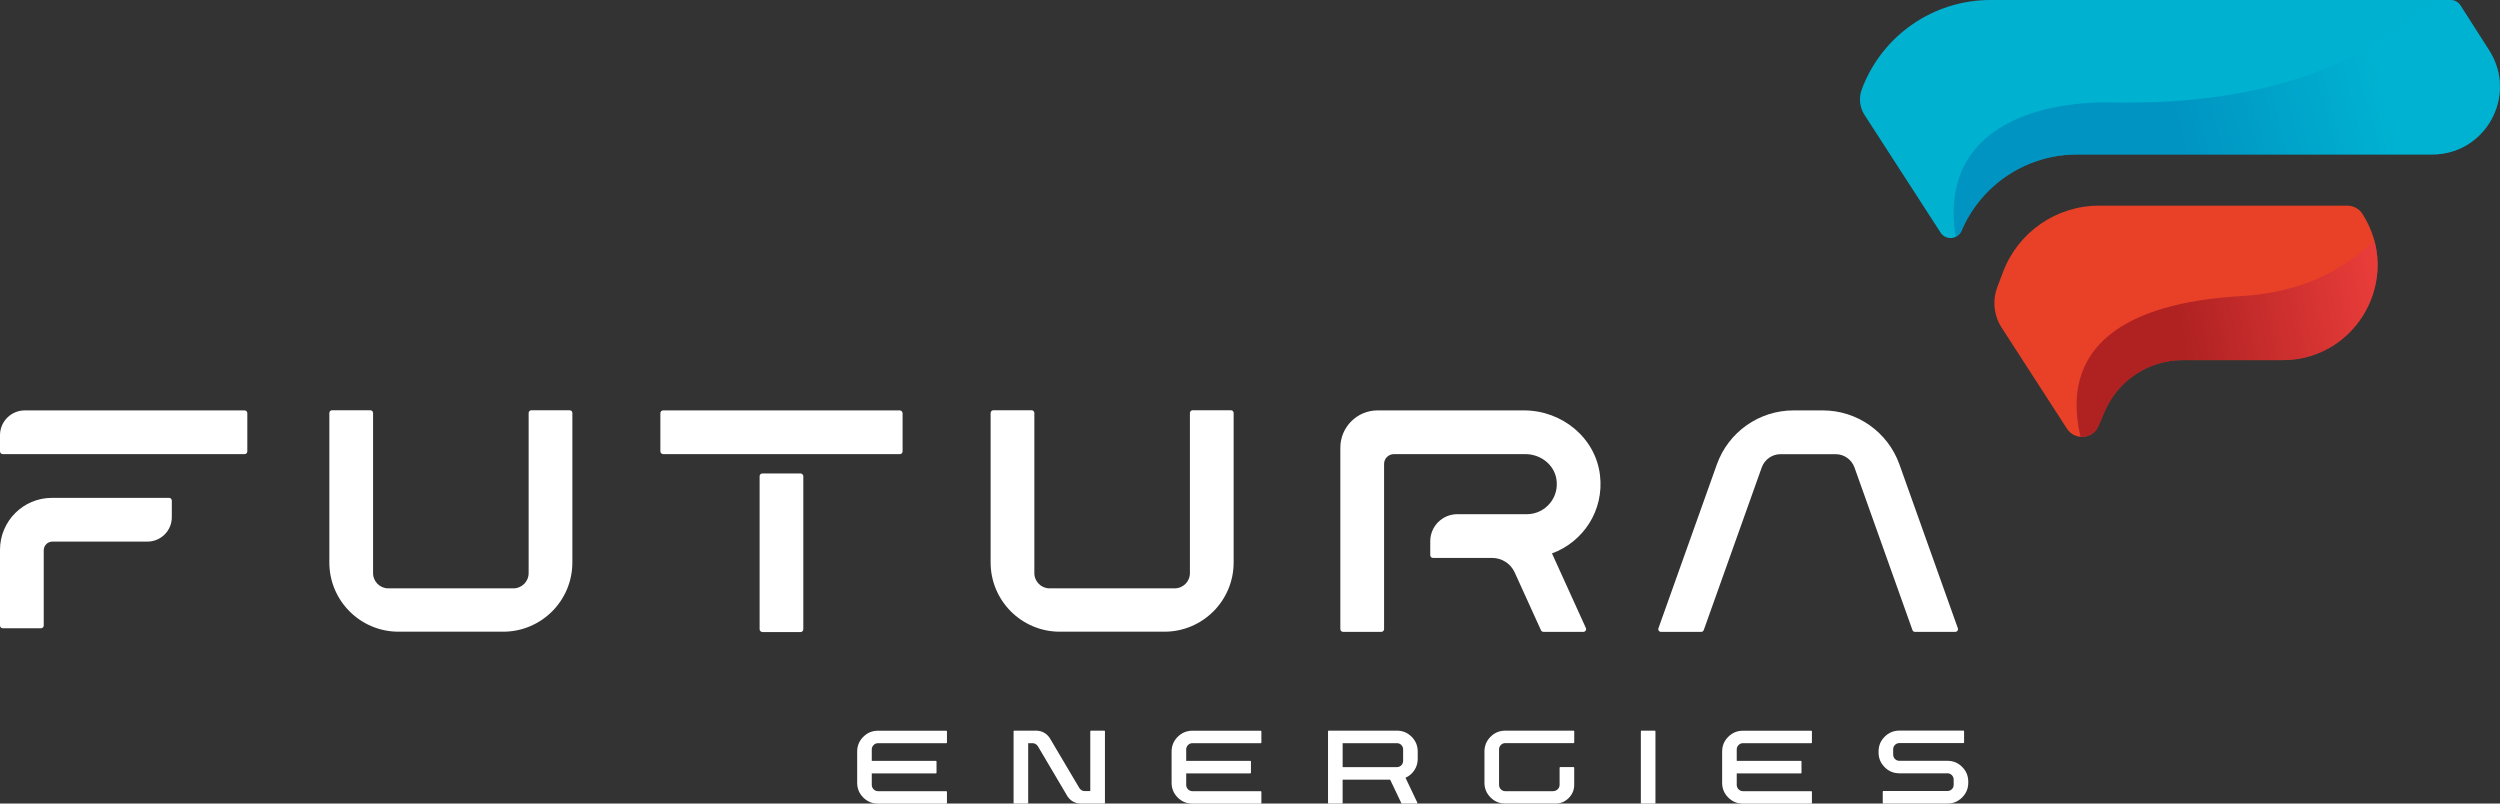<?xml version="1.0" encoding="UTF-8"?>
<svg id="Layer_1" data-name="Layer 1" xmlns="http://www.w3.org/2000/svg" xmlns:xlink="http://www.w3.org/1999/xlink" viewBox="0 0 774.11 248.82">
  <rect x="0" y="0" width="774.11" height="248.82" fill="#333333" stroke="none"/>
  <defs>
    <linearGradient id="linear-gradient" x1="574.31" y1="72.72" x2="737.62" y2="28.49" gradientUnits="userSpaceOnUse">
      <stop offset=".62" stop-color="#007fb7"/>
      <stop offset="1" stop-color="#00b2d0"/>
    </linearGradient>
    <linearGradient id="linear-gradient-2" x1="646.14" y1="112.98" x2="737.8" y2="95.99" gradientUnits="userSpaceOnUse">
      <stop offset=".33" stop-color="#870b1f"/>
      <stop offset="1" stop-color="#e83947"/>
    </linearGradient>
  </defs>
  <path d="m726.87,63.68h-76.92c-13.22,0-25.06,8.19-29.73,20.56l-1.76,4.66c-1.57,4.16-1.07,8.82,1.34,12.56l20.21,31.27c2.42,3.75,8.05,3.26,9.79-.84l1.87-4.4c4.12-9.69,13.63-15.98,24.16-15.98h30.92c23.24,0,37.3-25.68,24.78-45.26h0c-1.02-1.6-2.79-2.57-4.69-2.57Z" style="fill: #e84127;"/>
  <path d="m758.77,0h-142.44C598.64,0,582.8,10.96,576.55,27.51l-.05.13c-1,2.64-.68,5.6.85,7.97l23.54,36.42c1.6,2.48,5.32,2.16,6.48-.56h0c6.1-14.34,20.18-23.64,35.76-23.64h109.97c16.55,0,26.56-18.29,17.65-32.23l-8.89-13.9C761.19.64,760.02,0,758.77,0Z" style="fill: #00b2d0;"/>
  <path d="m753.15,47.83c16.53,0,26.53-18.27,17.63-32.19l-8.91-13.94c-.68-1.06-1.85-1.7-3.1-1.7h-5.73c-19.28,18.7-50.04,32.7-99.06,31.72-23.16-.46-53.81,7.88-48.43,41.62.78-.36,1.45-.97,1.84-1.87h0c6.1-14.34,20.18-23.64,35.76-23.64h110.02Z" style="fill: url(#linear-gradient); opacity: .59;"/>
  <path d="m706.78,111.5c20.13,0,33.35-19.26,28.41-37.14-9.82,9.71-23.22,16.3-41.42,17.35-30.13,1.73-56.8,12.18-49.57,43.52,2.26.2,4.6-.95,5.62-3.35l1.87-4.4c4.12-9.69,13.63-15.98,24.16-15.98h30.92Z" style="fill: url(#linear-gradient-2); opacity: .59;"/>
  <g>
    <path d="m176.38,127.03h-11.84c-.47,0-.85.38-.85.85v49.59c0,2.6-2.11,4.71-4.71,4.71h-38.75c-2.6,0-4.71-2.11-4.71-4.71v-49.59c0-.47-.38-.85-.85-.85h-11.84c-.47,0-.85.38-.85.85v46.29c0,11.83,9.59,21.43,21.43,21.43h32.39c11.83,0,21.43-9.59,21.43-21.43v-46.29c0-.47-.38-.85-.85-.85Z" style="fill: #fff;"/>
    <rect x="204.48" y="127.08" width="75" height="13.54" rx=".85" ry=".85" style="fill: #fff;"/>
    <path d="m381.14,127.03h-11.84c-.47,0-.85.38-.85.85v49.59c0,2.6-2.11,4.71-4.71,4.71h-38.75c-2.6,0-4.71-2.11-4.71-4.71v-49.59c0-.47-.38-.85-.85-.85h-11.84c-.47,0-.85.38-.85.85v46.29c0,11.83,9.59,21.43,21.43,21.43h32.39c11.83,0,21.43-9.59,21.43-21.43v-46.29c0-.47-.38-.85-.85-.85Z" style="fill: #fff;"/>
    <path d="m593.01,195.66h12.42c.59,0,1-.58.8-1.14l-18.08-50.7c-3.58-10.04-13.08-16.74-23.74-16.74h-9.06c-10.65,0-20.16,6.7-23.74,16.74l-18.08,50.7c-.2.55.21,1.14.8,1.14h12.43c.36,0,.68-.23.8-.56l17.95-50.35c.88-2.47,3.22-4.12,5.84-4.12h17.04c2.62,0,4.96,1.65,5.84,4.12l17.95,50.35c.12.34.44.56.8.56Z" style="fill: #fff;"/>
    <path d="m495.42,147.07c-1.41-11.59-11.82-19.99-23.49-19.99h-45.36c-6.37,0-11.54,5.17-11.54,11.54v56.18c0,.47.38.85.85.85h11.84c.47,0,.85-.38.85-.85v-51.15c0-1.67,1.36-3.03,3.03-3.03h40.75c4.52,0,8.69,3.04,9.54,7.49,1.12,5.92-3.41,11.11-9.12,11.11h-21.53c-4.62,0-8.37,3.75-8.37,8.37v4.32c0,.47.38.85.85.85h18.32c3.01,0,5.74,1.76,6.98,4.5l8.13,17.89c.14.3.44.5.77.5h12.36c.62,0,1.03-.64.77-1.2l-10.49-23.09c9.59-3.51,16.21-13.23,14.86-24.29Z" style="fill: #fff;"/>
    <path d="m7.68,127.08h68.05c.47,0,.85.38.85.85v11.84c0,.47-.38.85-.85.85H.85c-.47,0-.85-.38-.85-.85v-5.01c0-4.24,3.44-7.68,7.68-7.68Z" style="fill: #fff;"/>
    <path d="m0,170.25v23.44c0,.47.38.85.85.85h11.84c.47,0,.85-.38.85-.85v-23.29c0-1.49,1.21-2.7,2.7-2.7h29.42c4.16,0,7.54-3.38,7.54-7.54v-5.15c0-.47-.38-.85-.85-.85H16.09C7.2,154.16,0,161.36,0,170.25Z" style="fill: #fff;"/>
    <rect x="235.21" y="146.6" width="13.53" height="49.11" rx=".85" ry=".85" style="fill: #fff;"/>
  </g>
  <g>
    <path d="m269.94,235.59h19.84c.06,0,.11.02.15.06.04.04.06.09.06.15v3.47c0,.06-.02.11-.06.15-.04.04-.09.06-.15.06h-19.84v3.55c0,.53.19.98.56,1.37.38.39.84.58,1.38.58h21.13c.06,0,.11.02.15.06.04.04.06.08.06.12v3.48c0,.06-.02.11-.06.14-.04.04-.09.06-.15.06h-21.13c-1.79,0-3.32-.63-4.57-1.89-1.26-1.26-1.89-2.78-1.89-4.57v-9.66c0-1.79.63-3.32,1.89-4.57,1.26-1.26,2.78-1.89,4.57-1.89h21.13c.06,0,.11.02.15.06.04.04.06.09.06.14v3.48s-.02.09-.06.12c-.04.04-.09.06-.15.06h-21.13c-.54,0-1,.19-1.38.58-.38.39-.56.84-.56,1.37v3.55Z" style="fill: #fff;"/>
    <path d="m337.62,226.44c0-.06.02-.11.05-.14.04-.04.09-.06.15-.06h4.13s.09.02.13.06c.04.04.06.09.06.14v22.2s-.02.09-.06.12c-.04.04-.08.06-.13.06h-7.29c-1.73-.04-3.09-.77-4.09-2.19l-9.25-15.65c-.44-.57-.98-.86-1.62-.86h-1.33v18.52s-.02.09-.06.12c-.04.04-.09.06-.14.06h-4.14s-.09-.02-.12-.06c-.04-.04-.06-.08-.06-.12v-22.2c0-.06.02-.11.06-.14.04-.04.08-.06.12-.06h6.88c1.73.06,3.09.8,4.09,2.21l9.25,15.62c.42.59.96.88,1.62.88h1.73v-18.52Z" style="fill: #fff;"/>
    <path d="m367.3,235.59h19.84c.06,0,.11.02.15.06.04.04.06.09.06.15v3.47c0,.06-.02.11-.06.15-.04.04-.09.06-.15.06h-19.84v3.55c0,.53.19.98.56,1.37s.84.58,1.38.58h21.13c.06,0,.11.02.15.06.04.04.06.08.06.12v3.48c0,.06-.02.11-.06.14-.04.04-.09.06-.15.06h-21.13c-1.79,0-3.32-.63-4.57-1.89-1.26-1.26-1.89-2.78-1.89-4.57v-9.66c0-1.79.63-3.32,1.89-4.57,1.26-1.26,2.78-1.89,4.57-1.89h21.13c.06,0,.11.02.15.06.04.04.06.09.06.14v3.48s-.02.09-.06.12c-.04.04-.09.06-.15.06h-21.13c-.54,0-1,.19-1.38.58s-.56.84-.56,1.37v3.55Z" style="fill: #fff;"/>
    <path d="m438.99,234.96c0,1.31-.35,2.49-1.04,3.53-.69,1.05-1.61,1.83-2.75,2.34l.09.18,3.59,7.54c.01.06,0,.12-.02.18-.03.06-.08.09-.16.09h-4.59c-.07,0-.14-.04-.18-.11l-3.48-7.3h-14.71v7.23s-.02.09-.06.12c-.04.04-.09.06-.14.06h-4.14s-.09-.02-.12-.06c-.04-.04-.06-.08-.06-.12v-22.2c0-.06.02-.11.06-.14.04-.04.08-.06.12-.06h21.15c1.78,0,3.29.63,4.55,1.89,1.26,1.26,1.89,2.78,1.89,4.57v2.26Zm-23.25,2.57h16.81c.53,0,.98-.19,1.36-.56.38-.38.56-.84.56-1.38v-3.55c0-.53-.19-.98-.56-1.36-.38-.38-.83-.56-1.36-.56h-16.81v7.41Z" style="fill: #fff;"/>
    <path d="m480.97,244.96c.53,0,.98-.19,1.37-.58.39-.39.58-.84.58-1.37v-5.29c0-.06.02-.11.06-.14.04-.04.08-.06.12-.06h4.13c.06,0,.11.02.15.06.04.04.06.09.06.14v5.29c0,1.6-.57,2.96-1.71,4.1-1.14,1.14-2.51,1.71-4.12,1.71h-15.5c-1.79,0-3.32-.63-4.57-1.89-1.26-1.26-1.89-2.78-1.89-4.57v-9.66c0-1.79.63-3.32,1.89-4.57,1.26-1.26,2.78-1.89,4.57-1.89h21.13c.06,0,.11.02.15.06.04.04.06.09.06.14v3.48s-.02.09-.06.12c-.04.04-.09.06-.15.06h-21.13c-.54,0-1,.19-1.38.58-.38.39-.56.84-.56,1.37v10.98c0,.53.19.98.56,1.37.38.39.84.58,1.38.58h14.87Z" style="fill: #fff;"/>
    <path d="m512.6,248.64s-.02.09-.06.12c-.04.04-.09.06-.14.06h-4.14s-.09-.02-.12-.06c-.04-.04-.06-.08-.06-.12v-22.2c0-.06.02-.11.06-.14.04-.04.08-.06.12-.06h4.14c.06,0,.11.02.14.06.04.04.06.09.06.14v22.2Z" style="fill: #fff;"/>
    <path d="m537.77,235.59h19.84c.06,0,.11.02.15.06.04.04.06.09.06.15v3.47c0,.06-.02.11-.06.15-.04.04-.09.06-.15.06h-19.84v3.55c0,.53.19.98.56,1.37.38.39.84.58,1.38.58h21.13c.06,0,.11.02.15.06.04.04.06.08.06.12v3.48c0,.06-.02.11-.06.14-.04.04-.09.06-.15.06h-21.13c-1.79,0-3.32-.63-4.57-1.89-1.26-1.26-1.89-2.78-1.89-4.57v-9.66c0-1.79.63-3.32,1.89-4.57,1.26-1.26,2.78-1.89,4.57-1.89h21.13c.06,0,.11.02.15.06.04.04.06.09.06.14v3.48s-.02.09-.06.12c-.04.04-.09.06-.15.06h-21.13c-.54,0-1,.19-1.38.58-.38.39-.56.84-.56,1.37v3.55Z" style="fill: #fff;"/>
    <path d="m586.21,233.64c0,.54.19,1,.56,1.38s.83.56,1.36.56h14.89c1.78,0,3.29.63,4.55,1.89,1.26,1.26,1.89,2.78,1.89,4.57v.32c0,1.78-.63,3.3-1.89,4.56-1.26,1.26-2.77,1.9-4.55,1.9h-19.86s-.08-.02-.12-.06c-.04-.04-.06-.09-.06-.14v-3.48c0-.06.02-.11.06-.15.04-.04.08-.06.12-.06h19.86c.53,0,.98-.19,1.36-.56.38-.37.56-.83.56-1.35v-1.63c0-.53-.19-.98-.56-1.37-.38-.39-.83-.57-1.36-.57h-14.89c-1.78,0-3.3-.63-4.55-1.89-1.26-1.26-1.89-2.77-1.89-4.55v-.34c0-1.78.63-3.3,1.89-4.55,1.26-1.26,2.77-1.89,4.55-1.89h19.86s.09.02.13.06c.04.04.05.08.05.12v3.5s-.02.09-.05.12c-.04.04-.08.06-.13.06h-19.86c-.53,0-.98.19-1.36.56-.38.38-.56.84-.56,1.38v1.6Z" style="fill: #fff;"/>
  </g>
</svg>